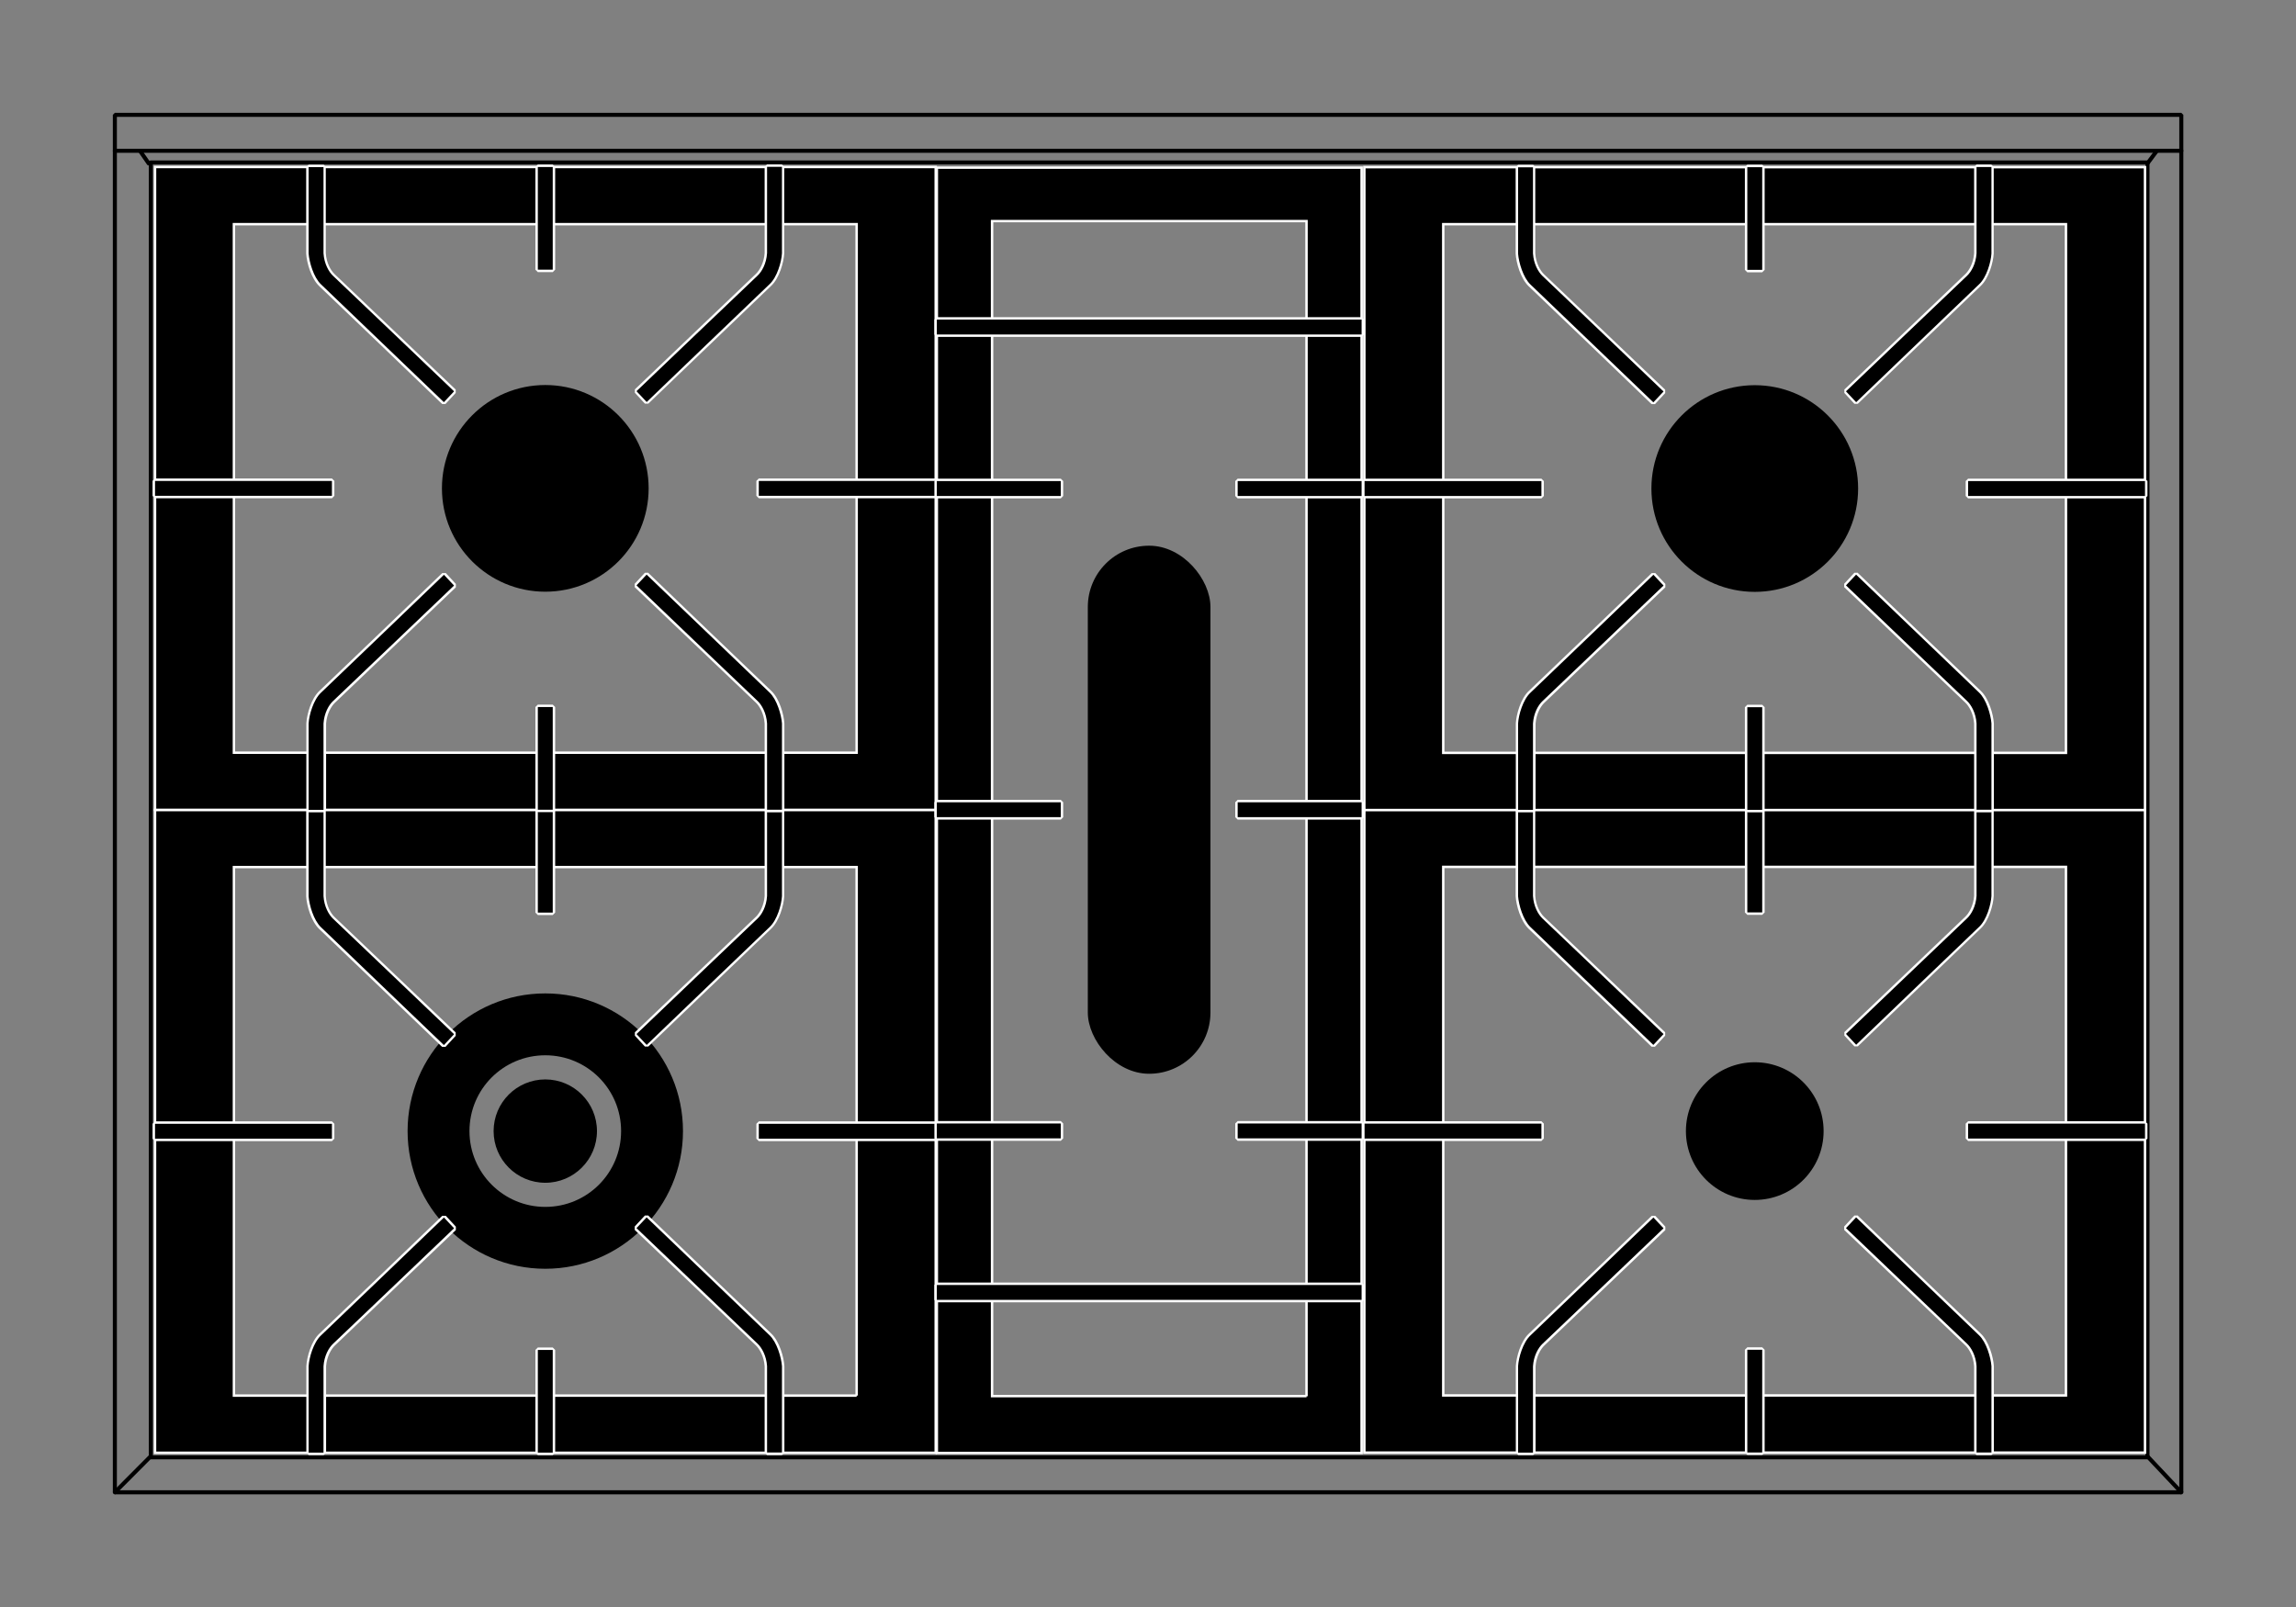 <?xml version="1.0" encoding="UTF-8"?>
<svg xmlns="http://www.w3.org/2000/svg" viewBox="0 0 141.73 99.21">
  <rect x="0" y="0" width="141.73" height="99.21" fill="#808080" stroke="none"/>
  <defs>
    <style>
      .cls-1 {
        fill: #fff;
      }

      .cls-2 {
        stroke: #fff;
        stroke-miterlimit: 10;
        stroke-width: .15px;
      }

      .cls-3 {
        stroke-linejoin: round;
      }

      .cls-3, .cls-4 {
        fill: none;
        stroke: #000;
        stroke-linecap: round;
        stroke-width: .25px;
      }

      .cls-4 {
        stroke-linejoin: bevel;
      }
    </style>
  </defs>
  <g id="Piano">
    <rect class="cls-4" x="7.09" y="7.09" width="127.56" height="85.04"></rect>
    <line class="cls-3" x1="7.09" y1="9.31" x2="134.65" y2="9.31"></line>
    <line class="cls-3" x1="9.18" y1="10.09" x2="8.64" y2="9.31"></line>
    <line class="cls-3" x1="132.56" y1="10.09" x2="133.14" y2="9.31"></line>
    <line class="cls-3" x1="7.09" y1="92.13" x2="9.31" y2="89.9"></line>
    <line class="cls-3" x1="134.65" y1="92.13" x2="132.55" y2="89.9"></line>
    <rect class="cls-3" x="9.31" y="10.03" width="123.25" height="79.94"></rect>
  </g>
  <g id="Bruciatori">
    <g>
      <g>
        <g>
          <path d="m33.66,61.33c-4.7,0-8.5,3.81-8.5,8.5s3.81,8.5,8.5,8.5,8.5-3.81,8.5-8.5-3.81-8.5-8.5-8.5Zm0,13.18c-2.58,0-4.68-2.09-4.68-4.68s2.09-4.68,4.68-4.68,4.68,2.09,4.68,4.68-2.09,4.68-4.68,4.68Zm0-1.49c-1.76,0-3.19-1.43-3.19-3.19s1.43-3.19,3.19-3.19,3.19,1.43,3.19,3.19-1.43,3.19-3.19,3.19Z"></path>
          <path class="cls-2" d="m9.57,50v39.69h48.19v-39.69H9.57Zm43.31,36.16H14.44v-32.63h38.44v32.63Z"></path>
        </g>
        <g>
          <g>
            <g>
              <path d="m27.35,64.57c-.07-.07-7.14-6.86-7.58-7.27-.49-.45-.76-1.44-.79-1.96v-5.34l.08-.08h.92l.08.08v5.33c.04.63.33,1.11.56,1.33.26.24,7.47,7.13,7.47,7.13v.11s-.63.67-.63.67h-.11Z"></path>
              <path class="cls-1" d="m19.97,50v5.33c.04.64.33,1.15.59,1.39s7.47,7.13,7.47,7.13l-.63.67s-7.14-6.85-7.58-7.27c-.46-.43-.73-1.38-.77-1.91v-5.33h.92m0-.15h-.92l-.15.15v5.33c.03.56.31,1.55.81,2.02.44.41,7.51,7.2,7.58,7.27h.21s.63-.68.63-.68v-.21c-.08-.07-7.22-6.89-7.48-7.13-.22-.21-.5-.67-.54-1.29v-5.33s-.15-.15-.15-.15h0Z"></path>
            </g>
            <g>
              <path d="m39.87,64.57l-.63-.67v-.11s7.22-6.89,7.47-7.13c.23-.22.52-.7.56-1.34v-5.33l.08-.08h.92l.08.08v5.33c-.03.53-.31,1.51-.79,1.97-.44.41-7.51,7.2-7.58,7.27h-.11Z"></path>
              <path class="cls-1" d="m48.27,50v5.33c-.03.53-.3,1.48-.77,1.91-.45.42-7.58,7.27-7.58,7.27l-.63-.67s7.21-6.89,7.47-7.13.55-.74.59-1.39v-5.33h.92m0-.15h-.92l-.15.15v5.33c-.04.6-.32,1.07-.54,1.28-.25.24-7.4,7.06-7.47,7.13v.21s.62.67.62.67h.21c.07-.06,7.14-6.85,7.58-7.27.51-.47.78-1.46.81-2.01v-5.34s-.15-.15-.15-.15h0Z"></path>
            </g>
            <g>
              <polygon points="33.2 56.41 33.12 56.34 33.12 50 33.2 49.92 34.12 49.92 34.2 50 34.2 56.34 34.12 56.41 33.2 56.41"></polygon>
              <path class="cls-1" d="m34.12,50v6.34h-.92v-6.34h.92m0-.15h-.92l-.15.15v6.34l.15.15h.92l.15-.15v-6.34l-.15-.15h0Z"></path>
            </g>
          </g>
          <g>
            <polygon points="46.83 70.38 46.76 70.3 46.76 69.38 46.83 69.3 57.76 69.3 57.83 69.38 57.83 70.3 57.76 70.38 46.83 70.38"></polygon>
            <path class="cls-1" d="m57.76,69.38v.92h-10.92v-.92h10.92m0-.15h-10.92l-.15.15v.92l.15.15h10.92l.15-.15v-.92l-.15-.15h0Z"></path>
          </g>
          <g>
            <polygon points="9.57 70.38 9.49 70.3 9.49 69.38 9.57 69.3 20.49 69.3 20.56 69.38 20.56 70.3 20.49 70.38 9.57 70.38"></polygon>
            <path class="cls-1" d="m20.49,69.38v.92h-10.92v-.92h10.92m0-.15h-10.92l-.15.15v.92l.15.15h10.92l.15-.15v-.92l-.15-.15h0Z"></path>
          </g>
          <g>
            <g>
              <path d="m47.35,89.76l-.08-.08v-5.33c-.04-.63-.33-1.11-.56-1.33-.26-.24-7.47-7.13-7.47-7.13v-.11s.63-.67.63-.67h.11c.07.07,7.14,6.85,7.58,7.27.48.45.76,1.44.79,1.96v5.34l-.08.08h-.92Z"></path>
              <path class="cls-1" d="m39.92,75.16s7.14,6.85,7.58,7.27c.46.43.73,1.38.77,1.91v5.33h-.92v-5.33c-.04-.64-.33-1.15-.59-1.39s-7.47-7.13-7.47-7.13l.63-.67m.1-.11h-.21s-.63.68-.63.68v.21c.08.07,7.22,6.89,7.48,7.13.22.21.5.67.54,1.29v5.33s.15.15.15.15h.92l.15-.15v-5.33c-.03-.56-.31-1.55-.81-2.02-.44-.41-7.51-7.2-7.58-7.27h0Z"></path>
            </g>
            <g>
              <path d="m19.05,89.76l-.08-.08v-5.33c.03-.53.31-1.51.79-1.97.44-.41,7.51-7.2,7.58-7.27h.11s.63.67.63.67v.11s-7.22,6.89-7.47,7.13c-.23.22-.52.7-.56,1.34v5.33l-.08.08h-.92Z"></path>
              <path class="cls-1" d="m27.4,75.16l.63.67s-7.21,6.89-7.47,7.13-.55.74-.59,1.39v5.33h-.92v-5.33c.03-.53.3-1.48.77-1.91.45-.42,7.58-7.27,7.58-7.27m-.1-.11c-.07.07-7.14,6.86-7.58,7.27-.51.47-.78,1.46-.81,2.01v5.34s.15.15.15.15h.92l.15-.15v-5.33c.04-.6.32-1.07.54-1.28.25-.24,7.4-7.06,7.47-7.13v-.21s-.62-.67-.62-.67h-.21Z"></path>
            </g>
            <g>
              <polygon points="33.2 89.76 33.12 89.68 33.12 83.34 33.2 83.26 34.12 83.26 34.2 83.34 34.2 89.68 34.12 89.76 33.2 89.76"></polygon>
              <path class="cls-1" d="m34.12,83.34v6.34h-.92v-6.34h.92m0-.15h-.92l-.15.15v6.34l.15.15h.92l.15-.15v-6.34l-.15-.15h0Z"></path>
            </g>
          </g>
        </g>
      </g>
      <g>
        <g>
          <circle cx="33.66" cy="30.15" r="6.38"></circle>
          <path class="cls-2" d="m9.57,10.31v39.69h48.19V10.31H9.57Zm43.31,36.16H14.44V13.84h38.44v32.63Z"></path>
        </g>
        <g>
          <g>
            <g>
              <path d="m27.35,24.89c-.07-.07-7.14-6.86-7.58-7.27-.49-.45-.76-1.44-.79-1.96v-5.34l.08-.08h.92l.08.08v5.33c.04.63.33,1.11.56,1.33.26.24,7.47,7.13,7.47,7.13v.11s-.63.67-.63.67h-.11Z"></path>
              <path class="cls-1" d="m19.97,10.31v5.33c.04.64.33,1.15.59,1.39.26.24,7.47,7.13,7.47,7.13l-.63.67s-7.14-6.85-7.58-7.27c-.46-.43-.73-1.38-.77-1.91v-5.33h.92m0-.15h-.92l-.15.15v5.33c.03.56.31,1.55.81,2.02.44.41,7.51,7.2,7.58,7.27h.21s.63-.68.63-.68v-.21c-.08-.07-7.22-6.89-7.48-7.13-.22-.21-.5-.67-.54-1.29v-5.33s-.15-.15-.15-.15h0Z"></path>
            </g>
            <g>
              <path d="m39.87,24.88l-.63-.67v-.11s7.22-6.89,7.47-7.13c.23-.22.52-.7.56-1.34v-5.33l.08-.08h.92l.08.08v5.33c-.03.53-.31,1.51-.79,1.97-.44.41-7.51,7.2-7.58,7.27h-.11Z"></path>
              <path class="cls-1" d="m48.27,10.31v5.33c-.03.53-.3,1.48-.77,1.91-.45.42-7.58,7.27-7.58,7.27l-.63-.67s7.21-6.89,7.47-7.13c.26-.24.55-.74.59-1.39v-5.33h.92m0-.15h-.92l-.15.15v5.33c-.04.6-.32,1.07-.54,1.28-.25.24-7.4,7.06-7.47,7.13v.21s.62.67.62.67h.21c.07-.06,7.14-6.85,7.58-7.27.51-.47.78-1.46.81-2.01v-5.34s-.15-.15-.15-.15h0Z"></path>
            </g>
            <g>
              <polygon points="33.2 16.73 33.12 16.65 33.12 10.31 33.2 10.24 34.12 10.24 34.2 10.31 34.2 16.65 34.12 16.73 33.2 16.73"></polygon>
              <path class="cls-1" d="m34.12,10.31v6.34h-.92v-6.34h.92m0-.15h-.92l-.15.15v6.34l.15.15h.92l.15-.15v-6.34l-.15-.15h0Z"></path>
            </g>
          </g>
          <g>
            <polygon points="46.83 30.69 46.76 30.62 46.76 29.69 46.83 29.62 57.76 29.62 57.83 29.69 57.83 30.62 57.76 30.69 46.83 30.69"></polygon>
            <path class="cls-1" d="m57.76,29.69v.92h-10.92v-.92h10.92m0-.15h-10.92l-.15.15v.92l.15.15h10.92l.15-.15v-.92l-.15-.15h0Z"></path>
          </g>
          <g>
            <polygon points="9.57 30.69 9.49 30.62 9.49 29.69 9.57 29.62 20.49 29.62 20.56 29.69 20.56 30.62 20.49 30.69 9.57 30.69"></polygon>
            <path class="cls-1" d="m20.49,29.69v.92h-10.92v-.92h10.92m0-.15h-10.92l-.15.15v.92l.15.15h10.92l.15-.15v-.92l-.15-.15h0Z"></path>
          </g>
          <g>
            <g>
              <path d="m47.35,50.07l-.08-.08v-5.33c-.04-.63-.33-1.11-.56-1.33-.26-.24-7.47-7.13-7.47-7.13v-.11s.63-.67.63-.67h.11c.07.07,7.14,6.85,7.58,7.27.48.45.76,1.44.79,1.96v5.34l-.08.08h-.92Z"></path>
              <path class="cls-1" d="m39.92,35.48s7.14,6.85,7.58,7.27c.46.43.73,1.38.77,1.91v5.33h-.92v-5.33c-.04-.64-.33-1.15-.59-1.39s-7.47-7.13-7.47-7.13l.63-.67m.1-.11h-.21s-.63.68-.63.68v.21c.08.07,7.22,6.89,7.48,7.13.22.21.5.67.54,1.29v5.33s.15.15.15.15h.92l.15-.15v-5.33c-.03-.56-.31-1.55-.81-2.02-.44-.41-7.51-7.2-7.58-7.27h0Z"></path>
            </g>
            <g>
              <path d="m19.05,50.07l-.08-.08v-5.33c.03-.53.31-1.51.79-1.97.44-.41,7.51-7.2,7.58-7.27h.11s.63.67.63.67v.11s-7.22,6.89-7.47,7.13c-.23.22-.52.7-.56,1.34v5.33l-.08.08h-.92Z"></path>
              <path class="cls-1" d="m27.4,35.48l.63.67s-7.21,6.89-7.47,7.13-.55.74-.59,1.39v5.33h-.92v-5.33c.03-.53.3-1.48.77-1.91.45-.42,7.58-7.27,7.58-7.27m-.1-.11c-.07.07-7.14,6.86-7.58,7.27-.51.47-.78,1.46-.81,2.01v5.34s.15.15.15.15h.92l.15-.15v-5.33c.04-.6.32-1.07.54-1.28.25-.24,7.4-7.06,7.47-7.13v-.21s-.62-.67-.62-.67h-.21Z"></path>
            </g>
            <g>
              <polygon points="33.2 50.07 33.12 50 33.12 43.65 33.2 43.58 34.12 43.58 34.2 43.65 34.2 50 34.12 50.07 33.2 50.07"></polygon>
              <path class="cls-1" d="m34.12,43.65v6.34h-.92v-6.34h.92m0-.15h-.92l-.15.15v6.34l.15.15h.92l.15-.15v-6.34l-.15-.15h0Z"></path>
            </g>
          </g>
        </g>
      </g>
    </g>
    <g>
      <g>
        <circle cx="108.32" cy="69.83" r="4.25"></circle>
        <path class="cls-2" d="m84.22,49.99v39.69h48.19v-39.69h-48.19Zm43.31,36.16h-38.44v-32.63h38.44v32.63Z"></path>
        <g>
          <g>
            <polygon points="121.49 70.37 121.42 70.3 121.42 69.37 121.49 69.3 132.41 69.3 132.49 69.37 132.49 70.3 132.41 70.37 121.49 70.37"></polygon>
            <path class="cls-1" d="m132.41,69.37v.92h-10.92v-.92h10.92m0-.15h-10.92l-.15.15v.92l.15.15h10.92l.15-.15v-.92l-.15-.15h0Z"></path>
          </g>
          <g>
            <polygon points="84.22 70.37 84.15 70.3 84.15 69.37 84.22 69.3 95.15 69.3 95.22 69.37 95.22 70.3 95.15 70.37 84.22 70.37"></polygon>
            <path class="cls-1" d="m95.15,69.37v.92h-10.92v-.92h10.92m0-.15h-10.92l-.15.15v.92l.15.15h10.92l.15-.15v-.92l-.15-.15h0Z"></path>
          </g>
          <g>
            <path d="m102.01,64.57c-.07-.07-7.14-6.86-7.58-7.27-.48-.45-.76-1.44-.79-1.96v-5.34l.08-.08h.92l.08.08v5.33c.04.63.33,1.11.56,1.33.26.24,7.47,7.13,7.47,7.13v.11s-.63.67-.63.67h-.11Z"></path>
            <path class="cls-1" d="m94.63,49.99v5.33c.04.64.33,1.15.59,1.39.26.24,7.47,7.13,7.47,7.13l-.63.67s-7.14-6.85-7.58-7.27c-.46-.43-.73-1.38-.77-1.91v-5.33h.92m0-.15h-.92l-.15.15v5.33c.03.56.31,1.55.81,2.02.44.41,7.51,7.2,7.58,7.27h.21s.63-.68.63-.68v-.21c-.08-.07-7.22-6.89-7.48-7.13-.22-.21-.5-.67-.54-1.29v-5.33s-.15-.15-.15-.15h0Z"></path>
          </g>
          <g>
            <path d="m114.52,64.56l-.63-.67v-.11s7.22-6.89,7.47-7.13c.23-.22.52-.7.56-1.34v-5.33l.08-.08h.92l.08.08v5.33c-.03.53-.31,1.51-.79,1.97-.44.41-7.51,7.2-7.58,7.27h-.11Z"></path>
            <path class="cls-1" d="m122.93,49.99v5.33c-.03.53-.3,1.48-.77,1.91-.45.42-7.58,7.27-7.58,7.27l-.63-.67s7.21-6.89,7.47-7.13.55-.74.59-1.39v-5.33h.92m0-.15h-.92l-.15.15v5.33c-.04.6-.32,1.07-.54,1.28-.25.24-7.4,7.06-7.47,7.13v.21s.62.67.62.67h.21c.07-.06,7.14-6.85,7.58-7.27.51-.47.78-1.46.81-2.01v-5.34s-.15-.15-.15-.15h0Z"></path>
          </g>
          <g>
            <path d="m122.01,89.75l-.08-.08v-5.33c-.04-.63-.33-1.11-.56-1.33-.26-.24-7.47-7.13-7.47-7.13v-.11s.63-.67.63-.67h.11c.07.07,7.14,6.85,7.58,7.27.49.45.76,1.44.79,1.96v5.34l-.08.08h-.92Z"></path>
            <path class="cls-1" d="m114.58,75.16s7.14,6.85,7.58,7.27c.46.43.73,1.38.77,1.91v5.33h-.92v-5.33c-.04-.64-.33-1.15-.59-1.39s-7.47-7.13-7.47-7.13l.63-.67m.1-.11h-.21s-.63.68-.63.68v.21c.08.07,7.22,6.89,7.48,7.13.22.21.5.67.54,1.29v5.33s.15.15.15.15h.92l.15-.15v-5.33c-.03-.56-.31-1.55-.81-2.02-.44-.41-7.51-7.2-7.58-7.27h0Z"></path>
          </g>
          <g>
            <path d="m93.71,89.75l-.08-.08v-5.33c.03-.53.31-1.52.79-1.97.44-.42,7.51-7.2,7.58-7.27h.11s.63.67.63.67v.11s-7.22,6.89-7.47,7.13c-.24.22-.52.7-.56,1.34v5.33l-.08.08h-.92Z"></path>
            <path class="cls-1" d="m102.06,75.16l.63.67s-7.21,6.89-7.47,7.13c-.26.24-.55.74-.59,1.39v5.33h-.92v-5.33c.03-.53.3-1.48.77-1.91.45-.42,7.58-7.27,7.58-7.27m-.1-.11c-.07.07-7.14,6.86-7.58,7.27-.51.47-.78,1.46-.81,2.01v5.34s.15.15.15.15h.92l.15-.15v-5.33c.04-.6.32-1.07.54-1.28.25-.24,7.4-7.06,7.47-7.13v-.21s-.62-.67-.62-.67h-.21Z"></path>
          </g>
          <g>
            <polygon points="107.86 56.41 107.78 56.33 107.78 49.99 107.86 49.92 108.78 49.92 108.86 49.99 108.86 56.33 108.78 56.41 107.86 56.41"></polygon>
            <path class="cls-1" d="m108.78,49.99v6.34h-.92v-6.34h.92m0-.15h-.92l-.15.15v6.34l.15.15h.92l.15-.15v-6.34l-.15-.15h0Z"></path>
          </g>
          <g>
            <polygon points="107.86 89.75 107.78 89.68 107.78 83.33 107.86 83.26 108.78 83.26 108.86 83.33 108.86 89.68 108.78 89.75 107.86 89.75"></polygon>
            <path class="cls-1" d="m108.78,83.33v6.34h-.92v-6.34h.92m0-.15h-.92l-.15.15v6.34l.15.15h.92l.15-.15v-6.34l-.15-.15h0Z"></path>
          </g>
        </g>
      </g>
      <g>
        <g>
          <circle cx="108.32" cy="30.16" r="6.38"></circle>
          <path class="cls-2" d="m84.22,10.32v39.69h48.19V10.32h-48.19Zm43.31,36.16h-38.44V13.84h38.44v32.63Z"></path>
        </g>
        <g>
          <g>
            <g>
              <path d="m102.01,24.89c-.07-.07-7.14-6.86-7.58-7.27-.48-.45-.76-1.44-.79-1.96v-5.34l.08-.08h.92l.08.08v5.33c.04.63.33,1.11.56,1.33.26.24,7.47,7.13,7.47,7.13v.11s-.63.67-.63.67h-.11Z"></path>
              <path class="cls-1" d="m94.63,10.32v5.33c.04.64.33,1.15.59,1.39.26.24,7.47,7.13,7.47,7.13l-.63.67s-7.14-6.85-7.58-7.27c-.46-.43-.73-1.38-.77-1.91v-5.33h.92m0-.15h-.92l-.15.15v5.33c.03.56.31,1.55.81,2.02.44.41,7.51,7.2,7.58,7.27h.21s.63-.68.63-.68v-.21c-.08-.07-7.22-6.89-7.48-7.13-.22-.21-.5-.67-.54-1.29v-5.33s-.15-.15-.15-.15h0Z"></path>
            </g>
            <g>
              <path d="m114.52,24.89l-.63-.67v-.11s7.22-6.89,7.47-7.13c.23-.22.52-.7.56-1.34v-5.33l.08-.08h.92l.08.08v5.33c-.03.53-.31,1.51-.79,1.97-.44.41-7.51,7.2-7.58,7.27h-.11Z"></path>
              <path class="cls-1" d="m122.93,10.32v5.33c-.03.53-.3,1.48-.77,1.91-.45.42-7.58,7.27-7.58,7.27l-.63-.67s7.21-6.89,7.47-7.13.55-.74.59-1.39v-5.33h.92m0-.15h-.92l-.15.15v5.33c-.04.6-.32,1.07-.54,1.28-.25.24-7.4,7.06-7.47,7.13v.21s.62.67.62.67h.21c.07-.06,7.14-6.85,7.58-7.27.51-.47.78-1.46.81-2.01v-5.34s-.15-.15-.15-.15h0Z"></path>
            </g>
            <g>
              <polygon points="107.86 16.73 107.78 16.66 107.78 10.31 107.86 10.24 108.78 10.24 108.86 10.31 108.86 16.66 108.78 16.73 107.86 16.73"></polygon>
              <path class="cls-1" d="m108.78,10.32v6.34h-.92v-6.34h.92m0-.15h-.92l-.15.15v6.34l.15.15h.92l.15-.15v-6.34l-.15-.15h0Z"></path>
            </g>
          </g>
          <g>
            <polygon points="121.49 30.69 121.42 30.62 121.42 29.7 121.49 29.62 132.41 29.62 132.49 29.7 132.49 30.62 132.41 30.69 121.49 30.69"></polygon>
            <path class="cls-1" d="m132.41,29.7v.92h-10.92v-.92h10.92m0-.15h-10.92l-.15.15v.92l.15.15h10.92l.15-.15v-.92l-.15-.15h0Z"></path>
          </g>
          <g>
            <polygon points="84.22 30.69 84.15 30.62 84.15 29.7 84.22 29.62 95.15 29.62 95.22 29.7 95.22 30.62 95.15 30.69 84.22 30.69"></polygon>
            <path class="cls-1" d="m95.15,29.7v.92h-10.92v-.92h10.92m0-.15h-10.92l-.15.15v.92l.15.15h10.92l.15-.15v-.92l-.15-.15h0Z"></path>
          </g>
          <g>
            <g>
              <path d="m122.01,50.08l-.08-.08v-5.33c-.04-.63-.33-1.11-.56-1.33-.26-.24-7.47-7.13-7.47-7.13v-.11s.63-.67.63-.67h.11c.07.07,7.14,6.85,7.58,7.27.49.45.76,1.44.79,1.96v5.34l-.08.08h-.92Z"></path>
              <path class="cls-1" d="m114.58,35.48s7.14,6.85,7.58,7.27c.46.43.73,1.38.77,1.91v5.33h-.92v-5.33c-.04-.64-.33-1.15-.59-1.39s-7.47-7.13-7.47-7.13l.63-.67m.1-.11h-.21s-.63.68-.63.68v.21c.08.07,7.22,6.89,7.48,7.13.22.21.5.67.54,1.29v5.33s.15.15.15.15h.92l.15-.15v-5.33c-.03-.56-.31-1.55-.81-2.02-.44-.41-7.51-7.2-7.58-7.27h0Z"></path>
            </g>
            <g>
              <path d="m93.71,50.08l-.08-.08v-5.33c.03-.53.31-1.51.79-1.97.44-.41,7.51-7.2,7.58-7.27h.11s.63.68.63.68v.11s-7.22,6.89-7.47,7.13c-.23.22-.52.7-.56,1.34v5.33l-.08.08h-.92Z"></path>
              <path class="cls-1" d="m102.06,35.48l.63.67s-7.21,6.89-7.47,7.13c-.26.24-.55.74-.59,1.39v5.33h-.92v-5.33c.03-.53.3-1.48.77-1.91.45-.42,7.58-7.27,7.58-7.27m-.1-.11c-.07.07-7.14,6.86-7.58,7.27-.51.47-.78,1.46-.81,2.01v5.34s.15.15.15.15h.92l.15-.15v-5.33c.04-.6.32-1.07.54-1.28.25-.24,7.4-7.06,7.47-7.13v-.21s-.62-.67-.62-.67h-.21Z"></path>
            </g>
            <g>
              <polygon points="107.86 50.08 107.78 50 107.78 43.66 107.86 43.58 108.78 43.58 108.86 43.66 108.86 50 108.78 50.08 107.86 50.08"></polygon>
              <path class="cls-1" d="m108.78,43.66v6.34h-.92v-6.34h.92m0-.15h-.92l-.15.15v6.34l.15.15h.92l.15-.15v-6.34l-.15-.15h0Z"></path>
            </g>
          </g>
        </g>
      </g>
    </g>
    <g>
      <rect x="67.15" y="33.69" width="7.57" height="32.6" rx="3.78" ry="3.78"></rect>
      <path class="cls-2" d="m57.83,10.35v79.35h26.22V10.35h-26.22Zm22.82,75.84h-19.41V13.65h19.41v72.55Z"></path>
      <g>
        <polygon points="57.83 50.53 57.75 50.45 57.75 49.53 57.83 49.45 65.48 49.45 65.56 49.53 65.56 50.45 65.48 50.53 57.83 50.53"></polygon>
        <path class="cls-1" d="m65.48,49.53v.92h-7.65v-.92h7.65m0-.15h-7.65l-.15.15v.92l.15.15h7.65l.15-.15v-.92l-.15-.15h0Z"></path>
      </g>
      <g>
        <polygon points="57.83 70.36 57.75 70.28 57.75 69.36 57.83 69.28 65.48 69.28 65.56 69.36 65.56 70.28 65.48 70.36 57.83 70.36"></polygon>
        <path class="cls-1" d="m65.48,69.36v.92h-7.65v-.92h7.65m0-.15h-7.65l-.15.15v.92l.15.15h7.65l.15-.15v-.92l-.15-.15h0Z"></path>
      </g>
      <g>
        <polygon points="76.39 50.53 76.32 50.45 76.32 49.53 76.39 49.45 84.05 49.45 84.12 49.53 84.12 50.45 84.05 50.53 76.39 50.53"></polygon>
        <path class="cls-1" d="m84.05,49.53v.92h-7.65v-.92h7.65m0-.15h-7.65l-.15.15v.92l.15.15h7.65l.15-.15v-.92l-.15-.15h0Z"></path>
      </g>
      <g>
        <polygon points="76.39 70.36 76.32 70.28 76.32 69.36 76.39 69.28 84.05 69.28 84.12 69.36 84.12 70.28 84.05 70.36 76.39 70.36"></polygon>
        <path class="cls-1" d="m84.05,69.36v.92h-7.65v-.92h7.65m0-.15h-7.65l-.15.15v.92l.15.15h7.65l.15-.15v-.92l-.15-.15h0Z"></path>
      </g>
      <g>
        <polygon points="57.83 30.7 57.75 30.62 57.75 29.7 57.83 29.62 65.48 29.62 65.56 29.7 65.56 30.62 65.48 30.7 57.83 30.7"></polygon>
        <path class="cls-1" d="m65.48,29.7v.92h-7.65v-.92h7.65m0-.15h-7.65l-.15.15v.92l.15.15h7.65l.15-.15v-.92l-.15-.15h0Z"></path>
      </g>
      <g>
        <polygon points="57.83 20.73 57.75 20.65 57.75 19.73 57.83 19.65 84.05 19.65 84.12 19.73 84.12 20.65 84.05 20.73 57.83 20.73"></polygon>
        <path class="cls-1" d="m84.05,19.73v.92h-26.22v-.92h26.22m0-.15h-26.22l-.15.15v.92l.15.15h26.22l.15-.15v-.92l-.15-.15h0Z"></path>
      </g>
      <g>
        <polygon points="57.83 80.33 57.75 80.25 57.75 79.33 57.83 79.25 84.05 79.25 84.12 79.33 84.12 80.25 84.05 80.33 57.83 80.33"></polygon>
        <path class="cls-1" d="m84.05,79.33v.92h-26.22v-.92h26.22m0-.15h-26.22l-.15.15v.92l.15.15h26.22l.15-.15v-.92l-.15-.15h0Z"></path>
      </g>
      <g>
        <polygon points="76.39 30.7 76.32 30.62 76.32 29.7 76.39 29.62 84.05 29.62 84.12 29.7 84.12 30.62 84.05 30.7 76.39 30.7"></polygon>
        <path class="cls-1" d="m84.05,29.7v.92h-7.65v-.92h7.65m0-.15h-7.65l-.15.15v.92l.15.15h7.65l.15-.15v-.92l-.15-.15h0Z"></path>
      </g>
    </g>
  </g>
</svg>
